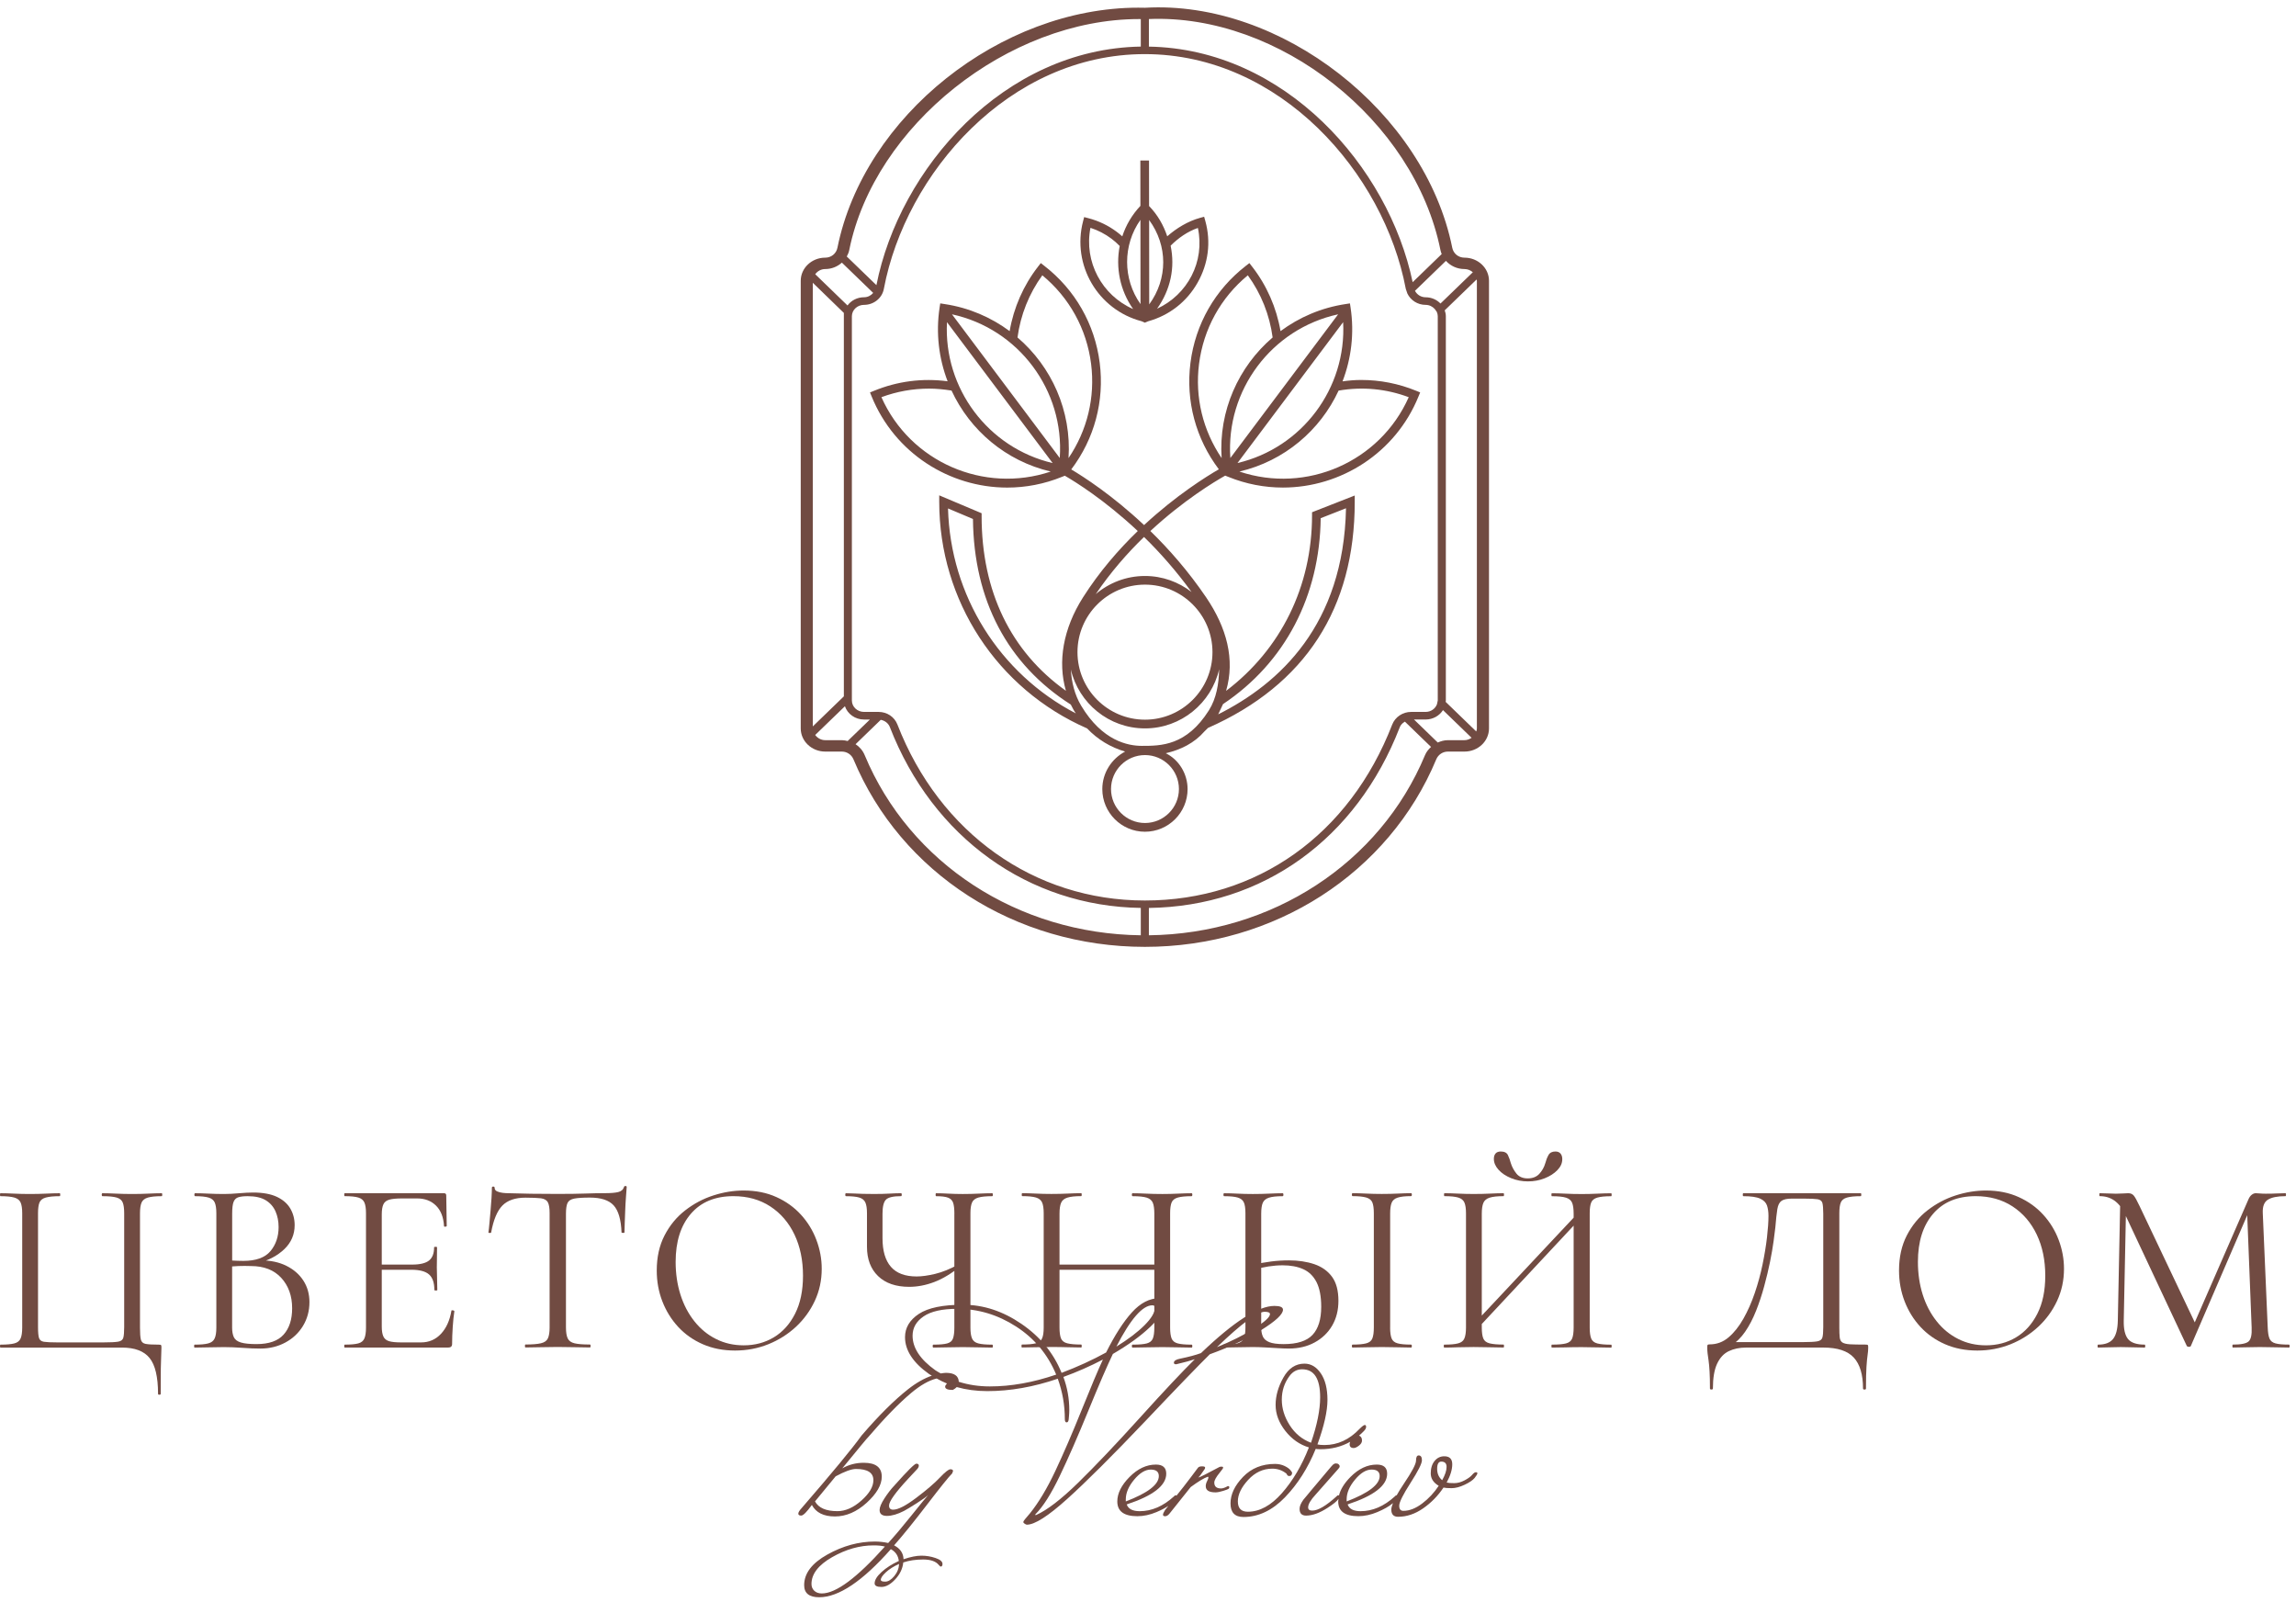 <?xml version="1.0" encoding="UTF-8"?> <svg xmlns="http://www.w3.org/2000/svg" width="225" height="157" viewBox="0 0 225 157" fill="none"> <path d="M15.487 136.557C15.487 134.912 15.212 133.745 14.663 133.061C14.115 132.376 13.211 132.033 11.954 132.033H0.048C0.016 132.033 0 131.985 0 131.889C0 131.793 0.016 131.745 0.048 131.745C0.645 131.745 1.097 131.704 1.402 131.624C1.709 131.544 1.915 131.383 2.019 131.14C2.124 130.899 2.177 130.544 2.177 130.075V118.871C2.177 118.403 2.124 118.052 2.019 117.817C1.915 117.584 1.709 117.421 1.402 117.333C1.097 117.245 0.645 117.199 0.048 117.199C0.016 117.199 0 117.151 0 117.055C0 116.958 0.016 116.91 0.048 116.91C0.436 116.91 0.875 116.924 1.367 116.948C1.859 116.972 2.373 116.985 2.902 116.985C3.499 116.985 4.039 116.972 4.523 116.948C5.007 116.924 5.451 116.91 5.855 116.91C5.887 116.91 5.903 116.958 5.903 117.055C5.903 117.151 5.887 117.199 5.855 117.199C5.259 117.199 4.804 117.245 4.488 117.333C4.173 117.421 3.967 117.584 3.87 117.817C3.774 118.052 3.726 118.403 3.726 118.871V130.025C3.726 130.525 3.758 130.881 3.822 131.089C3.886 131.298 4.047 131.424 4.306 131.464C4.563 131.504 4.999 131.525 5.612 131.525H10.137C10.814 131.525 11.296 131.501 11.576 131.453C11.86 131.405 12.029 131.276 12.085 131.065C12.141 130.857 12.17 130.509 12.17 130.025V118.871C12.17 118.403 12.122 118.052 12.026 117.817C11.93 117.584 11.732 117.421 11.432 117.333C11.133 117.245 10.67 117.199 10.041 117.199C9.993 117.199 9.969 117.151 9.969 117.055C9.969 116.958 9.993 116.91 10.041 116.91C10.429 116.91 10.868 116.924 11.36 116.948C11.852 116.972 12.39 116.985 12.97 116.985C13.518 116.985 14.04 116.972 14.532 116.948C15.024 116.924 15.463 116.91 15.851 116.91C15.883 116.91 15.899 116.958 15.899 117.055C15.899 117.151 15.883 117.199 15.851 117.199C15.254 117.199 14.802 117.245 14.495 117.333C14.19 117.421 13.981 117.584 13.877 117.817C13.773 118.052 13.719 118.403 13.719 118.871V130.075C13.719 130.624 13.746 131.014 13.805 131.25C13.861 131.482 14.019 131.624 14.275 131.672C14.532 131.72 14.96 131.745 15.557 131.745C15.685 131.745 15.763 131.761 15.787 131.793C15.811 131.825 15.821 131.905 15.821 132.033C15.821 132.258 15.813 132.512 15.797 132.796C15.781 133.077 15.768 133.505 15.76 134.077C15.752 134.649 15.749 135.476 15.749 136.557C15.749 136.621 15.706 136.653 15.616 136.653C15.524 136.653 15.487 136.621 15.487 136.557Z" fill="#714B42"></path> <path d="M25.291 123.755L25.558 123.488C26.51 123.488 27.345 123.664 28.062 124.02C28.778 124.376 29.335 124.86 29.731 125.472C30.127 126.085 30.324 126.788 30.324 127.577C30.324 128.433 30.116 129.206 29.696 129.902C29.276 130.595 28.701 131.14 27.965 131.536C27.23 131.932 26.411 132.13 25.51 132.13C24.994 132.13 24.408 132.106 23.755 132.058C23.102 132.01 22.501 131.986 21.952 131.986C21.42 131.986 20.907 131.994 20.414 132.01C19.922 132.026 19.476 132.034 19.072 132.034C19.04 132.034 19.023 131.986 19.023 131.889C19.023 131.793 19.04 131.745 19.072 131.745C19.652 131.745 20.096 131.705 20.404 131.624C20.709 131.544 20.92 131.384 21.032 131.14C21.145 130.9 21.201 130.544 21.201 130.076V118.871C21.201 118.403 21.147 118.053 21.043 117.817C20.939 117.584 20.735 117.421 20.438 117.333C20.139 117.245 19.7 117.199 19.12 117.199C19.072 117.199 19.047 117.151 19.047 117.055C19.047 116.959 19.072 116.91 19.12 116.91C19.508 116.91 19.944 116.924 20.428 116.948C20.912 116.972 21.42 116.985 21.952 116.985C22.372 116.985 22.856 116.961 23.405 116.913C23.953 116.865 24.421 116.841 24.809 116.841C25.761 116.841 26.534 116.983 27.133 117.263C27.73 117.547 28.169 117.929 28.452 118.414C28.733 118.898 28.875 119.438 28.875 120.035C28.875 120.955 28.54 121.736 27.869 122.383C27.198 123.022 26.339 123.482 25.291 123.755ZM24.274 117.199C23.902 117.199 23.605 117.231 23.381 117.296C23.153 117.36 22.993 117.51 22.896 117.742C22.8 117.978 22.752 118.368 22.752 118.916V123.659L21.976 123.466C22.493 123.498 22.921 123.52 23.26 123.528C23.597 123.536 23.793 123.539 23.841 123.539C25.082 123.539 25.97 123.22 26.502 122.584C27.034 121.947 27.302 121.161 27.302 120.224C27.302 119.66 27.2 119.146 27 118.689C26.796 118.229 26.478 117.865 26.045 117.6C25.603 117.33 25.015 117.199 24.274 117.199ZM25.143 131.691C26.352 131.691 27.238 131.381 27.794 130.76C28.35 130.14 28.629 129.281 28.629 128.182C28.629 126.973 28.273 125.981 27.564 125.205C26.853 124.429 25.863 124.044 24.587 124.044C24.183 124.028 23.768 124.028 23.341 124.044C22.913 124.06 22.482 124.1 22.046 124.164L22.747 123.897V130.068C22.747 130.456 22.803 130.768 22.915 131.012C23.028 131.253 23.258 131.429 23.605 131.533C23.956 131.64 24.467 131.691 25.143 131.691Z" fill="#714B42"></path> <path d="M43.92 132.031H33.782C33.75 132.031 33.734 131.983 33.734 131.887C33.734 131.791 33.75 131.743 33.782 131.743C34.379 131.743 34.823 131.702 35.115 131.622C35.406 131.542 35.601 131.382 35.708 131.138C35.813 130.897 35.866 130.542 35.866 130.074V118.869C35.866 118.401 35.813 118.05 35.708 117.815C35.604 117.582 35.406 117.419 35.115 117.331C34.823 117.243 34.382 117.197 33.782 117.197C33.75 117.197 33.734 117.149 33.734 117.053C33.734 116.956 33.75 116.908 33.782 116.908H43.511C43.655 116.908 43.73 116.98 43.73 117.128L43.778 120.105C43.778 120.153 43.733 120.182 43.645 120.19C43.556 120.198 43.511 120.179 43.511 120.129C43.463 119.257 43.2 118.588 42.724 118.12C42.248 117.652 41.633 117.419 40.873 117.419H39.397C38.849 117.419 38.434 117.459 38.151 117.539C37.867 117.62 37.674 117.772 37.57 118C37.466 118.227 37.412 118.556 37.412 118.992V129.977C37.412 130.397 37.466 130.721 37.57 130.946C37.674 131.173 37.862 131.325 38.126 131.406C38.394 131.486 38.792 131.526 39.325 131.526H41.261C42.037 131.526 42.684 131.248 43.209 130.691C43.733 130.135 44.075 129.381 44.236 128.429C44.236 128.38 44.284 128.364 44.38 128.38C44.476 128.396 44.525 128.429 44.525 128.477C44.46 128.897 44.407 129.405 44.367 130.001C44.327 130.598 44.305 131.154 44.305 131.67C44.308 131.911 44.179 132.031 43.92 132.031ZM42.566 126.393C42.566 125.682 42.393 125.176 42.045 124.868C41.697 124.563 41.122 124.408 40.314 124.408H36.685V123.9H40.387C41.162 123.9 41.713 123.766 42.045 123.502C42.377 123.234 42.54 122.803 42.54 122.207C42.54 122.175 42.588 122.159 42.684 122.159C42.781 122.159 42.829 122.175 42.829 122.207C42.829 122.691 42.826 123.066 42.818 123.333C42.81 123.598 42.807 123.879 42.807 124.168C42.807 124.539 42.815 124.9 42.831 125.256C42.847 125.612 42.855 125.989 42.855 126.393C42.855 126.425 42.807 126.441 42.711 126.441C42.615 126.441 42.566 126.425 42.566 126.393Z" fill="#714B42"></path> <path d="M51.496 117.344C50.495 117.344 49.741 117.601 49.233 118.117C48.725 118.634 48.358 119.514 48.131 120.755C48.131 120.787 48.085 120.803 47.997 120.803C47.909 120.803 47.863 120.787 47.863 120.755C47.895 120.546 47.928 120.252 47.96 119.872C47.992 119.492 48.026 119.086 48.069 118.65C48.109 118.214 48.142 117.791 48.166 117.379C48.19 116.967 48.203 116.633 48.203 116.376C48.203 116.296 48.246 116.256 48.337 116.256C48.425 116.256 48.471 116.296 48.471 116.376C48.471 116.536 48.551 116.654 48.711 116.726C48.872 116.799 49.054 116.847 49.257 116.871C49.458 116.895 49.631 116.906 49.778 116.906C51.164 116.954 52.788 116.978 54.641 116.978C55.786 116.978 56.693 116.964 57.364 116.94C58.033 116.916 58.683 116.903 59.311 116.903C59.86 116.903 60.282 116.868 60.582 116.796C60.879 116.724 61.069 116.558 61.149 116.298C61.165 116.234 61.213 116.202 61.293 116.202C61.374 116.202 61.414 116.234 61.414 116.298C61.398 116.539 61.374 116.871 61.342 117.291C61.309 117.711 61.285 118.147 61.269 118.596C61.253 119.048 61.237 119.468 61.221 119.853C61.205 120.241 61.197 120.541 61.197 120.749C61.197 120.781 61.149 120.797 61.053 120.797C60.956 120.797 60.908 120.781 60.908 120.749C60.86 119.492 60.603 118.609 60.135 118.099C59.667 117.59 58.892 117.336 57.811 117.336C57.134 117.336 56.626 117.368 56.286 117.433C55.947 117.497 55.724 117.639 55.62 117.855C55.516 118.075 55.462 118.425 55.462 118.909V130.063C55.462 130.531 55.519 130.884 55.631 131.128C55.743 131.368 55.965 131.531 56.297 131.612C56.626 131.692 57.131 131.732 57.808 131.732C57.856 131.732 57.88 131.78 57.88 131.876C57.88 131.973 57.856 132.021 57.808 132.021C57.388 132.021 56.912 132.013 56.38 131.997C55.847 131.981 55.267 131.973 54.639 131.973C54.042 131.973 53.478 131.981 52.943 131.997C52.41 132.013 51.926 132.021 51.49 132.021C51.458 132.021 51.442 131.973 51.442 131.876C51.442 131.78 51.458 131.732 51.49 131.732C52.151 131.732 52.657 131.692 53.002 131.612C53.349 131.531 53.579 131.371 53.692 131.128C53.804 130.887 53.86 130.531 53.86 130.063V118.858C53.86 118.374 53.804 118.024 53.692 117.804C53.579 117.588 53.352 117.454 53.015 117.406C52.681 117.368 52.172 117.344 51.496 117.344Z" fill="#714B42"></path> <path d="M72.033 132.323C70.873 132.323 69.819 132.117 68.874 131.705C67.93 131.293 67.125 130.724 66.454 129.999C65.785 129.274 65.269 128.437 64.905 127.495C64.541 126.551 64.359 125.548 64.359 124.483C64.359 123.175 64.614 122.031 65.122 121.046C65.63 120.062 66.304 119.243 67.144 118.591C67.984 117.938 68.901 117.449 69.902 117.128C70.902 116.804 71.894 116.644 72.879 116.644C74.072 116.644 75.141 116.858 76.086 117.286C77.03 117.713 77.832 118.289 78.493 119.016C79.154 119.741 79.659 120.565 80.004 121.485C80.352 122.405 80.526 123.349 80.526 124.315C80.526 125.444 80.299 126.492 79.846 127.46C79.394 128.429 78.776 129.274 77.996 130.001C77.212 130.726 76.31 131.296 75.286 131.708C74.264 132.117 73.178 132.323 72.033 132.323ZM72.881 131.812C73.978 131.812 74.962 131.55 75.834 131.026C76.706 130.502 77.399 129.731 77.915 128.715C78.431 127.698 78.691 126.457 78.691 124.989C78.691 123.472 78.413 122.13 77.856 120.961C77.3 119.792 76.508 118.872 75.487 118.203C74.462 117.534 73.256 117.197 71.87 117.197C70.078 117.197 68.687 117.775 67.698 118.928C66.705 120.081 66.21 121.651 66.21 123.635C66.21 124.78 66.368 125.85 66.681 126.843C66.997 127.835 67.451 128.707 68.048 129.456C68.644 130.207 69.353 130.788 70.177 131.197C70.993 131.609 71.897 131.812 72.881 131.812Z" fill="#714B42"></path> <path d="M94.106 124.071C93.234 124.783 92.384 125.294 91.555 125.609C90.723 125.925 89.904 126.08 89.099 126.08C87.794 126.08 86.777 125.73 86.05 125.029C85.325 124.328 84.961 123.371 84.961 122.161V118.872C84.961 118.403 84.908 118.053 84.803 117.818C84.699 117.585 84.501 117.422 84.21 117.333C83.918 117.245 83.485 117.2 82.904 117.2C82.856 117.2 82.832 117.152 82.832 117.055C82.832 116.959 82.856 116.911 82.904 116.911C83.161 116.911 83.421 116.919 83.677 116.935C83.937 116.951 84.231 116.964 84.56 116.97C84.892 116.978 85.258 116.983 85.662 116.983C86.242 116.983 86.748 116.97 87.173 116.946C87.601 116.922 87.976 116.908 88.299 116.908C88.347 116.908 88.371 116.956 88.371 117.053C88.371 117.149 88.347 117.197 88.299 117.197C87.54 117.197 87.05 117.309 86.823 117.537C86.596 117.764 86.483 118.222 86.483 118.917V121.311C86.483 122.555 86.756 123.488 87.307 124.119C87.855 124.748 88.692 125.064 89.824 125.064C90.34 125.064 90.95 124.978 91.651 124.81C92.352 124.641 93.098 124.339 93.89 123.903L94.106 124.071ZM93.526 118.917C93.526 118.449 93.486 118.093 93.406 117.852C93.325 117.612 93.159 117.44 92.908 117.344C92.657 117.248 92.266 117.2 91.734 117.2C91.702 117.2 91.686 117.152 91.686 117.055C91.686 116.959 91.702 116.911 91.734 116.911C92.09 116.911 92.483 116.924 92.919 116.948C93.355 116.972 93.831 116.986 94.347 116.986C94.895 116.986 95.417 116.972 95.909 116.948C96.401 116.924 96.84 116.911 97.228 116.911C97.276 116.911 97.3 116.959 97.3 117.055C97.3 117.152 97.276 117.2 97.228 117.2C96.631 117.2 96.179 117.245 95.874 117.333C95.567 117.422 95.361 117.585 95.257 117.818C95.152 118.053 95.099 118.403 95.099 118.872V130.076C95.099 130.544 95.152 130.897 95.257 131.141C95.361 131.382 95.567 131.545 95.874 131.625C96.179 131.705 96.631 131.745 97.228 131.745C97.276 131.745 97.3 131.793 97.3 131.89C97.3 131.986 97.276 132.034 97.228 132.034C96.84 132.034 96.401 132.026 95.909 132.01C95.417 131.994 94.895 131.986 94.347 131.986C93.783 131.986 93.258 131.994 92.774 132.01C92.29 132.026 91.854 132.034 91.469 132.034C91.421 132.034 91.397 131.986 91.397 131.89C91.397 131.793 91.421 131.745 91.469 131.745C92.082 131.745 92.534 131.705 92.822 131.625C93.114 131.545 93.301 131.384 93.389 131.141C93.478 130.897 93.523 130.544 93.523 130.076V118.917H93.526Z" fill="#714B42"></path> <path d="M102.279 130.071V118.866C102.279 118.398 102.225 118.047 102.121 117.812C102.017 117.579 101.813 117.416 101.517 117.328C101.217 117.24 100.77 117.194 100.174 117.194C100.142 117.194 100.126 117.146 100.126 117.05C100.126 116.953 100.142 116.905 100.174 116.905C100.562 116.905 101 116.919 101.492 116.943C101.985 116.967 102.498 116.98 103.03 116.98C103.627 116.98 104.167 116.967 104.651 116.943C105.136 116.919 105.572 116.905 105.957 116.905C105.989 116.905 106.005 116.953 106.005 117.05C106.005 117.146 105.989 117.194 105.957 117.194C105.36 117.194 104.908 117.242 104.603 117.339C104.296 117.435 104.09 117.603 103.985 117.847C103.881 118.088 103.828 118.443 103.828 118.911V130.065C103.828 130.533 103.876 130.886 103.972 131.13C104.068 131.371 104.274 131.534 104.59 131.614C104.905 131.694 105.36 131.734 105.957 131.734C105.989 131.734 106.005 131.782 106.005 131.879C106.005 131.975 105.989 132.023 105.957 132.023C105.553 132.023 105.114 132.015 104.638 131.999C104.162 131.983 103.627 131.975 103.03 131.975C102.498 131.975 101.982 131.983 101.482 131.999C100.982 132.015 100.538 132.023 100.15 132.023C100.118 132.023 100.102 131.975 100.102 131.879C100.102 131.782 100.118 131.734 100.15 131.734C100.746 131.734 101.198 131.694 101.503 131.614C101.811 131.534 102.017 131.373 102.121 131.13C102.228 130.894 102.279 130.539 102.279 130.071ZM102.98 124.408V123.9H113.797V124.408H102.98ZM113.12 118.917C113.12 118.449 113.072 118.093 112.975 117.852C112.879 117.611 112.681 117.44 112.382 117.344C112.082 117.248 111.619 117.2 110.991 117.2C110.943 117.2 110.918 117.151 110.918 117.055C110.918 116.959 110.943 116.911 110.991 116.911C111.378 116.911 111.812 116.924 112.296 116.948C112.78 116.972 113.32 116.986 113.917 116.986C114.449 116.986 114.965 116.972 115.466 116.948C115.966 116.924 116.402 116.911 116.774 116.911C116.822 116.911 116.846 116.959 116.846 117.055C116.846 117.151 116.822 117.2 116.774 117.2C116.177 117.2 115.725 117.245 115.417 117.333C115.11 117.422 114.909 117.585 114.813 117.817C114.717 118.053 114.668 118.403 114.668 118.871V130.076C114.668 130.544 114.717 130.897 114.813 131.141C114.909 131.381 115.11 131.544 115.417 131.625C115.722 131.705 116.174 131.745 116.774 131.745C116.822 131.745 116.846 131.793 116.846 131.889C116.846 131.986 116.822 132.034 116.774 132.034C116.402 132.034 115.966 132.026 115.466 132.01C114.965 131.994 114.449 131.986 113.917 131.986C113.32 131.986 112.78 131.994 112.296 132.01C111.812 132.026 111.376 132.034 110.991 132.034C110.943 132.034 110.918 131.986 110.918 131.889C110.918 131.793 110.943 131.745 110.991 131.745C111.619 131.745 112.082 131.705 112.382 131.625C112.678 131.544 112.876 131.384 112.975 131.141C113.072 130.9 113.12 130.544 113.12 130.076V118.917Z" fill="#714B42"></path> <path d="M126.283 132.128C126.007 132.128 125.665 132.114 125.255 132.09C124.844 132.066 124.421 132.042 123.985 132.018C123.549 131.994 123.145 131.98 122.776 131.98C122.26 131.98 121.754 131.988 121.262 132.004C120.77 132.021 120.323 132.029 119.919 132.029C119.887 132.029 119.871 131.98 119.871 131.884C119.871 131.788 119.887 131.74 119.919 131.74C120.516 131.74 120.965 131.7 121.262 131.619C121.562 131.539 121.765 131.381 121.88 131.149C121.992 130.916 122.048 130.557 122.048 130.073V118.869C122.048 118.384 121.995 118.029 121.891 117.804C121.786 117.579 121.588 117.422 121.297 117.333C121.005 117.245 120.564 117.2 119.965 117.2C119.917 117.2 119.892 117.151 119.892 117.055C119.892 116.959 119.917 116.911 119.965 116.911C120.353 116.911 120.781 116.924 121.246 116.948C121.714 116.972 122.222 116.986 122.771 116.986C123.351 116.986 123.891 116.972 124.391 116.948C124.892 116.924 125.328 116.911 125.699 116.911C125.748 116.911 125.772 116.959 125.772 117.055C125.772 117.151 125.748 117.2 125.699 117.2C125.103 117.2 124.654 117.248 124.357 117.344C124.057 117.44 123.857 117.606 123.752 117.839C123.648 118.071 123.594 118.433 123.594 118.917V130.071C123.594 130.408 123.648 130.699 123.752 130.943C123.857 131.183 124.068 131.371 124.381 131.499C124.696 131.627 125.167 131.692 125.796 131.692C127.117 131.692 128.061 131.389 128.626 130.785C129.19 130.18 129.474 129.265 129.474 128.038C129.474 127.021 129.318 126.214 129.014 125.617C128.706 125.021 128.27 124.598 127.706 124.347C127.141 124.095 126.472 123.972 125.697 123.972C125.245 123.972 124.785 124.01 124.317 124.082C123.849 124.154 123.388 124.256 122.936 124.384L122.888 123.9C123.437 123.771 123.993 123.67 124.557 123.598C125.122 123.525 125.702 123.488 126.299 123.488C127.235 123.488 128.069 123.614 128.802 123.862C129.535 124.114 130.113 124.523 130.533 125.095C130.953 125.668 131.161 126.454 131.161 127.455C131.161 128.375 130.955 129.185 130.544 129.886C130.132 130.587 129.559 131.135 128.826 131.531C128.101 131.93 127.251 132.128 126.283 132.128ZM136.227 130.071C136.227 130.539 136.276 130.892 136.372 131.135C136.468 131.376 136.666 131.539 136.966 131.619C137.263 131.7 137.704 131.74 138.284 131.74C138.333 131.74 138.357 131.788 138.357 131.884C138.357 131.98 138.333 132.029 138.284 132.029C137.897 132.029 137.466 132.021 136.99 132.004C136.514 131.988 135.987 131.98 135.406 131.98C134.874 131.98 134.36 131.988 133.868 132.004C133.376 132.021 132.937 132.029 132.55 132.029C132.501 132.029 132.477 131.98 132.477 131.884C132.477 131.788 132.501 131.74 132.55 131.74C133.13 131.74 133.574 131.7 133.882 131.619C134.187 131.539 134.39 131.379 134.486 131.135C134.582 130.894 134.631 130.539 134.631 130.071V118.866C134.631 118.398 134.582 118.047 134.486 117.812C134.39 117.579 134.187 117.416 133.882 117.328C133.574 117.24 133.13 117.194 132.55 117.194C132.501 117.194 132.477 117.146 132.477 117.05C132.477 116.953 132.501 116.905 132.55 116.905C132.937 116.905 133.376 116.919 133.868 116.943C134.36 116.967 134.874 116.98 135.406 116.98C135.987 116.98 136.519 116.967 137.003 116.943C137.487 116.919 137.915 116.905 138.287 116.905C138.335 116.905 138.359 116.953 138.359 117.05C138.359 117.146 138.335 117.194 138.287 117.194C137.707 117.194 137.265 117.242 136.968 117.339C136.669 117.435 136.474 117.603 136.375 117.847C136.278 118.088 136.23 118.443 136.23 118.911V130.071H136.227Z" fill="#714B42"></path> <path d="M141.533 132.032C141.5 132.032 141.484 131.984 141.484 131.887C141.484 131.791 141.5 131.743 141.533 131.743C142.129 131.743 142.581 131.703 142.886 131.622C143.194 131.542 143.4 131.382 143.504 131.138C143.608 130.898 143.662 130.542 143.662 130.074V118.869C143.662 118.401 143.608 118.051 143.504 117.815C143.4 117.582 143.196 117.419 142.899 117.331C142.6 117.243 142.153 117.197 141.557 117.197C141.524 117.197 141.508 117.149 141.508 117.053C141.508 116.957 141.524 116.908 141.557 116.908C141.944 116.908 142.383 116.922 142.875 116.946C143.367 116.97 143.881 116.983 144.413 116.983C145.01 116.983 145.55 116.97 146.034 116.946C146.518 116.922 146.954 116.908 147.34 116.908C147.372 116.908 147.388 116.957 147.388 117.053C147.388 117.149 147.372 117.197 147.34 117.197C146.743 117.197 146.291 117.245 145.986 117.342C145.678 117.438 145.472 117.606 145.368 117.85C145.264 118.091 145.21 118.446 145.21 118.914V130.068C145.21 130.536 145.259 130.89 145.355 131.133C145.451 131.374 145.657 131.537 145.973 131.617C146.288 131.697 146.743 131.737 147.34 131.737C147.372 131.737 147.388 131.786 147.388 131.882C147.388 131.978 147.372 132.026 147.34 132.026C146.936 132.026 146.497 132.018 146.021 132.002C145.545 131.986 145.01 131.978 144.413 131.978C143.881 131.978 143.365 131.986 142.865 132.002C142.364 132.024 141.92 132.032 141.533 132.032ZM144.678 130.29L144.266 129.903L154.915 118.553L155.302 118.917L144.678 130.29ZM149.712 115.456C150.196 115.456 150.573 115.306 150.849 115.009C151.122 114.71 151.317 114.367 151.429 113.982C151.51 113.677 151.614 113.404 151.745 113.172C151.873 112.939 152.101 112.821 152.422 112.821C152.649 112.821 152.817 112.891 152.93 113.027C153.042 113.164 153.098 113.346 153.098 113.573C153.098 113.961 152.938 114.319 152.614 114.651C152.291 114.983 151.876 115.247 151.368 115.448C150.86 115.649 150.317 115.75 149.733 115.75C149.15 115.75 148.605 115.646 148.088 115.435C147.572 115.226 147.16 114.95 146.853 114.611C146.548 114.274 146.393 113.918 146.393 113.546C146.393 113.319 146.449 113.142 146.561 113.014C146.673 112.885 146.845 112.821 147.069 112.821C147.425 112.821 147.658 112.939 147.77 113.172C147.882 113.407 147.979 113.677 148.062 113.982C148.174 114.338 148.356 114.672 148.607 114.988C148.861 115.301 149.228 115.456 149.712 115.456ZM152.082 132.032C152.05 132.032 152.034 131.984 152.034 131.887C152.034 131.791 152.05 131.743 152.082 131.743C152.71 131.743 153.173 131.703 153.473 131.622C153.77 131.542 153.968 131.382 154.067 131.138C154.163 130.898 154.211 130.542 154.211 130.074V118.92C154.211 118.452 154.163 118.096 154.067 117.855C153.97 117.615 153.772 117.443 153.473 117.347C153.173 117.251 152.71 117.203 152.082 117.203C152.05 117.203 152.034 117.154 152.034 117.058C152.034 116.962 152.05 116.914 152.082 116.914C152.486 116.914 152.924 116.927 153.401 116.951C153.877 116.975 154.412 116.989 155.008 116.989C155.54 116.989 156.057 116.975 156.557 116.951C157.057 116.927 157.501 116.914 157.889 116.914C157.921 116.914 157.937 116.962 157.937 117.058C157.937 117.154 157.921 117.203 157.889 117.203C157.292 117.203 156.84 117.248 156.535 117.336C156.228 117.425 156.027 117.588 155.931 117.82C155.835 118.056 155.786 118.406 155.786 118.874V130.079C155.786 130.547 155.835 130.9 155.931 131.144C156.027 131.384 156.228 131.548 156.535 131.628C156.84 131.708 157.292 131.748 157.889 131.748C157.921 131.748 157.937 131.796 157.937 131.893C157.937 131.989 157.921 132.037 157.889 132.037C157.501 132.037 157.057 132.029 156.557 132.013C156.057 131.997 155.54 131.989 155.008 131.989C154.412 131.989 153.874 131.997 153.401 132.013C152.924 132.024 152.486 132.032 152.082 132.032Z" fill="#714B42"></path> <path d="M182.786 131.739C182.931 131.739 183.016 131.75 183.041 131.777C183.065 131.801 183.078 131.886 183.078 132.031C183.078 132.255 183.057 132.502 183.016 132.769C182.976 133.036 182.939 133.419 182.907 133.919C182.875 134.419 182.859 135.128 182.859 136.048C182.859 136.113 182.81 136.145 182.714 136.145C182.618 136.145 182.57 136.113 182.57 136.048C182.57 134.676 182.267 133.665 181.663 133.01C181.058 132.354 180.061 132.031 178.675 132.031H171.103C170.474 132.031 169.913 132.148 169.42 132.381C168.928 132.614 168.546 133.026 168.27 133.614C167.995 134.203 167.858 135.013 167.858 136.046C167.858 136.11 167.81 136.142 167.714 136.142C167.618 136.142 167.569 136.11 167.569 136.046C167.569 135.366 167.559 134.81 167.532 134.377C167.508 133.941 167.476 133.585 167.436 133.312C167.396 133.039 167.364 132.804 167.339 132.611C167.315 132.416 167.305 132.215 167.305 132.007C167.305 131.878 167.315 131.798 167.339 131.766C167.364 131.734 167.433 131.718 167.545 131.718C168.238 131.718 168.856 131.488 169.396 131.028C169.937 130.568 170.421 129.96 170.849 129.201C171.277 128.444 171.649 127.604 171.962 126.684C172.277 125.764 172.529 124.833 172.724 123.889C172.919 122.945 173.064 122.059 173.16 121.227C173.256 120.398 173.304 119.7 173.304 119.133C173.304 118.745 173.256 118.408 173.16 118.116C173.064 117.828 172.842 117.6 172.494 117.44C172.146 117.279 171.595 117.199 170.835 117.199C170.803 117.199 170.787 117.151 170.787 117.055C170.787 116.958 170.803 116.91 170.835 116.91C170.932 116.91 171.202 116.91 171.646 116.91C172.09 116.91 172.649 116.91 173.326 116.91C174.005 116.91 174.733 116.91 175.516 116.91C176.297 116.91 177.078 116.91 177.851 116.91C178.627 116.91 179.344 116.91 180.005 116.91C180.665 116.91 181.206 116.91 181.626 116.91C182.045 116.91 182.286 116.91 182.35 116.91C182.383 116.91 182.399 116.958 182.399 117.055C182.399 117.151 182.383 117.199 182.35 117.199C181.754 117.199 181.302 117.245 180.997 117.333C180.689 117.421 180.489 117.584 180.392 117.817C180.296 118.052 180.248 118.403 180.248 118.871V130.075C180.248 130.479 180.259 130.798 180.285 131.03C180.31 131.266 180.395 131.429 180.54 131.528C180.684 131.624 180.93 131.686 181.278 131.71C181.62 131.729 182.126 131.739 182.786 131.739ZM178.673 130.022V118.916C178.673 118.416 178.643 118.066 178.587 117.862C178.531 117.662 178.373 117.539 178.116 117.499C177.857 117.458 177.415 117.437 176.784 117.437H175.599C175.131 117.437 174.791 117.509 174.583 117.656C174.374 117.801 174.235 118.076 174.171 118.478C174.107 118.881 174.04 119.478 173.976 120.27C173.944 120.561 173.887 121.003 173.807 121.602C173.727 122.198 173.609 122.878 173.457 123.635C173.302 124.392 173.114 125.186 172.887 126.018C172.662 126.85 172.395 127.652 172.09 128.425C171.782 129.201 171.429 129.88 171.025 130.469C170.621 131.057 170.164 131.507 169.648 131.811V131.496H176.664C177.324 131.496 177.798 131.472 178.079 131.424C178.362 131.375 178.531 131.25 178.587 131.049C178.646 130.849 178.673 130.506 178.673 130.022Z" fill="#714B42"></path> <path d="M193.772 132.323C192.611 132.323 191.557 132.117 190.613 131.705C189.669 131.293 188.863 130.724 188.192 129.999C187.521 129.274 187.007 128.437 186.643 127.495C186.28 126.551 186.098 125.548 186.098 124.483C186.098 123.175 186.352 122.031 186.86 121.046C187.368 120.062 188.042 119.243 188.882 118.591C189.722 117.938 190.639 117.449 191.64 117.128C192.64 116.804 193.633 116.644 194.617 116.644C195.81 116.644 196.88 116.858 197.824 117.286C198.768 117.713 199.571 118.289 200.231 119.016C200.892 119.741 201.397 120.565 201.743 121.485C202.09 122.405 202.264 123.349 202.264 124.315C202.264 125.444 202.037 126.492 201.585 127.46C201.133 128.429 200.515 129.274 199.734 130.001C198.95 130.726 198.049 131.296 197.024 131.708C196.002 132.117 194.916 132.323 193.772 132.323ZM194.62 131.812C195.716 131.812 196.701 131.55 197.573 131.026C198.445 130.502 199.137 129.731 199.654 128.715C200.17 127.698 200.429 126.457 200.429 124.989C200.429 123.472 200.151 122.13 199.595 120.961C199.038 119.792 198.247 118.872 197.225 118.203C196.2 117.534 194.994 117.197 193.608 117.197C191.816 117.197 190.425 117.775 189.436 118.928C188.443 120.081 187.949 121.651 187.949 123.635C187.949 124.78 188.106 125.85 188.419 126.843C188.732 127.835 189.19 128.707 189.786 129.456C190.383 130.207 191.091 130.788 191.915 131.197C192.731 131.609 193.635 131.812 194.62 131.812Z" fill="#714B42"></path> <path d="M207.539 129.394L207.78 117.465L208.361 117.513L208.12 129.394C208.104 130.234 208.246 130.833 208.542 131.197C208.842 131.561 209.385 131.743 210.177 131.743C210.209 131.743 210.225 131.791 210.225 131.887C210.225 131.983 210.209 132.031 210.177 132.031C209.821 132.031 209.455 132.023 209.075 132.007C208.695 131.991 208.28 131.983 207.828 131.983C207.408 131.983 207.012 131.991 206.643 132.007C206.272 132.023 205.924 132.031 205.603 132.031C205.571 132.031 205.555 131.983 205.555 131.887C205.555 131.791 205.571 131.743 205.603 131.743C206.28 131.743 206.769 131.561 207.066 131.197C207.363 130.833 207.521 130.234 207.539 129.394ZM224.308 131.74C224.356 131.74 224.38 131.788 224.38 131.884C224.38 131.981 224.356 132.029 224.308 132.029C223.92 132.029 223.481 132.021 222.989 132.005C222.497 131.989 221.983 131.981 221.451 131.981C220.935 131.981 220.456 131.989 220.012 132.005C219.568 132.021 219.169 132.029 218.814 132.029C218.782 132.029 218.766 131.981 218.766 131.884C218.766 131.788 218.782 131.74 218.814 131.74C219.619 131.74 220.135 131.636 220.362 131.424C220.587 131.216 220.686 130.764 220.654 130.071L220.194 118.382L220.994 117.269L214.702 131.86C214.686 131.924 214.622 131.957 214.51 131.957C214.398 131.957 214.325 131.924 214.293 131.86L208.219 118.914C207.67 117.769 206.855 117.197 205.774 117.197C205.742 117.197 205.726 117.149 205.726 117.053C205.726 116.956 205.742 116.908 205.774 116.908C206.033 116.908 206.309 116.916 206.609 116.932C206.908 116.948 207.154 116.956 207.347 116.956C207.604 116.956 207.842 116.948 208.061 116.932C208.28 116.916 208.443 116.908 208.558 116.908C208.783 116.908 208.96 116.98 209.091 117.128C209.219 117.272 209.414 117.62 209.671 118.168L215.184 129.782L214.435 131.039L220.338 117.513C220.419 117.32 220.523 117.17 220.654 117.066C220.782 116.962 220.919 116.908 221.066 116.908C221.162 116.908 221.291 116.916 221.454 116.932C221.614 116.948 221.809 116.956 222.034 116.956C222.47 116.956 222.823 116.948 223.099 116.932C223.372 116.916 223.663 116.908 223.971 116.908C224.003 116.908 224.019 116.956 224.019 117.053C224.019 117.149 224.003 117.197 223.971 117.197C223.195 117.197 222.623 117.309 222.253 117.537C221.882 117.764 221.713 118.205 221.745 118.869L222.229 130.074C222.245 130.542 222.302 130.895 222.398 131.138C222.494 131.379 222.692 131.542 222.992 131.622C223.286 131.702 223.725 131.74 224.308 131.74Z" fill="#714B42"></path> <path d="M93.134 143.956C92.96 143.956 92.615 144.228 92.093 144.779C91.574 145.328 90.801 145.988 89.782 146.759C88.76 147.529 88.009 147.914 87.527 147.914C87.257 147.914 87.123 147.781 87.123 147.51C87.123 147.106 87.749 146.229 89.001 144.881L89.838 143.985C89.972 143.851 90.041 143.72 90.041 143.594C90.041 143.469 89.959 143.407 89.795 143.407C89.632 143.407 88.923 144.111 87.672 145.518C87.324 145.884 86.992 146.312 86.674 146.804C86.356 147.296 86.198 147.676 86.198 147.946C86.198 148.332 86.439 148.524 86.92 148.524C87.401 148.524 87.96 148.361 88.597 148.032C88.849 147.898 89.263 147.647 89.841 147.28C90.419 146.914 90.793 146.644 90.967 146.47C90.774 146.681 90.229 147.347 89.335 148.465C88.439 149.583 87.674 150.487 87.038 151.18C86.612 151.084 86.179 151.036 85.738 151.036C84.16 151.036 82.608 151.458 81.086 152.306C79.564 153.154 78.805 154.155 78.805 155.31C78.805 156.099 79.297 156.495 80.278 156.495C82.186 156.495 84.526 154.925 87.3 151.785C87.763 152.033 88.022 152.421 88.081 152.94C87.407 153.248 86.842 153.609 86.39 154.023C85.938 154.438 85.711 154.807 85.711 155.136C85.711 155.366 85.933 155.484 86.377 155.484C86.821 155.484 87.273 155.232 87.736 154.732C88.199 154.232 88.458 153.681 88.517 153.085C89.095 152.892 89.745 152.796 90.467 152.796C91.189 152.796 91.695 152.97 91.983 153.315C92.08 153.43 92.147 153.489 92.187 153.489C92.302 153.489 92.361 153.4 92.361 153.229C92.361 152.996 92.133 152.804 91.681 152.651C91.229 152.496 90.766 152.421 90.293 152.421C89.82 152.421 89.239 152.536 88.544 152.769C88.525 152.173 88.215 151.718 87.618 151.41C88.485 150.429 89.568 149.088 90.868 147.393C92.168 145.697 92.981 144.686 93.31 144.359L93.396 144.129C93.393 144.014 93.307 143.956 93.134 143.956ZM80.535 156.121C80.228 156.121 79.982 156.035 79.797 155.861C79.615 155.687 79.522 155.465 79.522 155.198C79.522 154.216 80.196 153.339 81.544 152.568C82.892 151.798 84.251 151.413 85.617 151.413C86.061 151.413 86.425 151.45 86.717 151.528C83.983 154.591 81.921 156.121 80.535 156.121ZM87.629 154.43C87.329 154.786 87.038 154.965 86.749 154.965C86.46 154.965 86.316 154.906 86.316 154.791C86.316 154.599 86.484 154.347 86.821 154.04C87.158 153.732 87.586 153.462 88.108 153.232C88.086 153.673 87.928 154.074 87.629 154.43Z" fill="#714B42"></path> <path d="M118.558 132.687C120.524 131.975 122.209 131.181 123.616 130.303C125.023 129.426 125.727 128.768 125.727 128.324C125.727 128.073 125.446 127.95 124.89 127.95C123.309 127.95 120.912 129.49 117.694 132.572C117.175 132.764 116.491 132.946 115.643 133.12C115.239 133.198 115.036 133.331 115.036 133.524C115.036 133.62 115.113 133.668 115.266 133.668C116.076 133.476 116.681 133.313 117.087 133.176C115.873 134.372 114.075 136.282 111.697 138.914C109.317 141.543 107.3 143.667 105.644 145.285C103.986 146.903 102.619 147.954 101.541 148.436H101.426L101.485 148.348C102.218 147.615 103.002 146.379 103.842 144.635C104.679 142.891 105.618 140.748 106.658 138.205C107.699 135.661 108.498 133.813 109.057 132.657C110.579 131.772 111.807 130.881 112.741 129.985C113.674 129.089 114.142 128.335 114.142 127.717C114.142 127.602 114.089 127.484 113.984 127.369C113.877 127.254 113.757 127.195 113.623 127.195C112.66 127.195 111.759 127.658 110.922 128.584C110.085 129.509 109.242 130.82 108.394 132.513C107.027 133.264 105.572 133.928 104.032 134.508C103.242 132.564 101.932 130.964 100.102 129.712C98.273 128.46 96.366 127.835 94.381 127.835C92.396 127.835 90.952 128.134 90.048 128.731C89.144 129.327 88.689 130.089 88.689 131.012C88.689 132.304 89.475 133.508 91.043 134.623C91.128 134.685 91.227 134.725 91.316 134.784C90.583 135.04 89.812 135.466 88.994 136.11C87.635 137.18 86.118 138.686 84.444 140.633C83.5 141.944 81.534 144.322 78.549 147.77C78.338 148 78.231 148.179 78.231 148.305C78.231 148.431 78.327 148.492 78.519 148.492C78.712 148.492 79.06 148.144 79.56 147.452C79.964 148.203 80.715 148.578 81.815 148.578C82.914 148.578 83.952 148.128 84.936 147.235C85.918 146.339 86.41 145.486 86.41 144.678C86.41 143.774 85.822 143.319 84.647 143.319C83.877 143.319 83.174 143.504 82.537 143.867C84.193 141.845 85.04 140.823 85.081 140.805C86.68 138.938 88.082 137.496 89.285 136.485C90.195 135.72 91.029 135.246 91.789 135.062C92.113 135.246 92.45 135.41 92.797 135.551C92.69 135.664 92.621 135.771 92.621 135.864C92.621 136.076 92.87 136.183 93.373 136.183C93.538 136.097 93.661 136.001 93.758 135.902C94.68 136.161 95.675 136.298 96.751 136.298C98.984 136.298 101.287 135.894 103.657 135.083C104.12 136.354 104.35 137.675 104.35 139.042C104.35 139.253 104.409 139.36 104.524 139.36C104.639 139.36 104.706 139.264 104.727 139.071L104.756 138.753C104.775 138.542 104.786 138.338 104.786 138.146C104.786 137.028 104.593 135.95 104.208 134.909C105.537 134.428 106.827 133.861 108.081 133.206C107.6 134.246 106.902 135.902 105.987 138.175C105.072 140.449 104.213 142.434 103.416 144.127C102.617 145.823 101.793 147.2 100.945 148.259C100.501 148.76 100.281 149.043 100.281 149.113C100.281 149.179 100.33 149.241 100.426 149.3C100.522 149.359 100.589 149.385 100.629 149.385C101.4 149.385 102.718 148.543 104.588 146.858C106.455 145.173 108.999 142.64 112.216 139.259C115.418 135.88 117.539 133.69 118.558 132.687ZM123.935 128.525C124.282 128.525 124.454 128.602 124.454 128.755C124.454 129.044 123.935 129.517 122.894 130.17C121.854 130.825 120.639 131.432 119.254 131.991C121.661 129.68 123.221 128.525 123.935 128.525ZM112.925 127.891C113.099 127.891 113.185 127.958 113.185 128.094C113.185 128.576 112.842 129.159 112.16 129.843C111.475 130.528 110.555 131.226 109.4 131.938C110.788 129.239 111.962 127.891 112.925 127.891ZM83.885 143.926C85.022 143.926 85.589 144.293 85.589 145.023C85.589 145.659 85.198 146.323 84.417 147.018C83.636 147.711 82.853 148.059 82.064 148.059C80.945 148.059 80.215 147.74 79.867 147.104L81.89 144.648C82.778 144.167 83.441 143.926 83.885 143.926ZM97.002 135.838C95.903 135.838 94.892 135.68 93.958 135.383C93.934 134.802 93.517 134.508 92.696 134.508C92.533 134.508 92.359 134.543 92.19 134.567C92.011 134.46 91.824 134.369 91.655 134.249C90.173 133.19 89.43 132.063 89.43 130.868C89.43 130.097 89.791 129.466 90.513 128.974C91.235 128.482 92.329 128.236 93.792 128.236C95.855 128.236 97.781 128.814 99.573 129.969C101.365 131.125 102.675 132.695 103.502 134.679C101.25 135.45 99.083 135.838 97.002 135.838Z" fill="#714B42"></path> <path d="M120.322 145.604C120.052 145.759 119.83 145.834 119.659 145.834C119.215 145.834 118.996 145.641 118.996 145.256C118.996 145.045 119.17 144.727 119.515 144.304C119.689 144.093 119.79 143.962 119.817 143.913C119.846 143.865 119.86 143.817 119.86 143.769C119.86 143.721 119.812 143.697 119.715 143.697C119.619 143.697 119.552 143.707 119.512 143.726C118.298 144.381 117.605 144.729 117.431 144.767C117.509 144.689 117.575 144.611 117.634 144.537L118.038 143.959C118.076 143.921 118.097 143.863 118.097 143.785C118.097 143.707 117.995 143.67 117.795 143.67C117.591 143.67 117.458 143.718 117.391 143.814C117.324 143.911 117.107 144.2 116.741 144.681C116.374 145.163 116.123 145.492 115.989 145.663L115.288 146.543C115.272 146.519 115.251 146.503 115.224 146.503C115.157 146.503 115.093 146.543 115.037 146.618C113.978 147.581 112.86 148.062 111.686 148.062C110.993 148.062 110.567 147.84 110.415 147.399C112.996 146.551 114.288 145.55 114.288 144.392C114.288 143.796 113.951 143.496 113.277 143.496C112.352 143.496 111.49 143.9 110.69 144.71C109.891 145.518 109.492 146.318 109.492 147.11C109.492 148.073 110.148 148.554 111.458 148.554C112.073 148.554 112.699 148.418 113.336 148.15C113.801 147.952 114.186 147.752 114.497 147.543L114.173 147.95C114.039 148.161 113.97 148.316 113.97 148.412C113.97 148.509 114.042 148.557 114.186 148.557C114.331 148.557 114.481 148.461 114.633 148.268L116.685 145.697C117.418 145.16 117.974 144.82 118.362 144.686C118.399 144.686 118.421 144.716 118.421 144.772C118.421 144.831 118.378 144.946 118.29 145.12C118.201 145.294 118.159 145.457 118.159 145.612C118.159 146.016 118.477 146.219 119.111 146.219C119.303 146.219 119.555 146.171 119.862 146.075C120.17 145.978 120.349 145.911 120.397 145.871C120.445 145.834 120.47 145.78 120.47 145.714C120.467 145.639 120.419 145.604 120.322 145.604ZM110.324 146.904C110.324 146.267 110.6 145.623 111.148 144.967C111.696 144.312 112.237 143.986 112.766 143.986C113.296 143.986 113.561 144.197 113.561 144.622C113.561 145.451 112.483 146.281 110.324 147.107V146.904Z" fill="#714B42"></path> <path d="M129.397 141.992C130.485 141.992 131.456 141.746 132.315 141.262C132.28 141.345 132.259 141.425 132.259 141.5C132.259 141.751 132.392 141.874 132.663 141.874C132.796 141.874 132.965 141.797 133.168 141.642C133.371 141.486 133.47 141.323 133.47 141.149C133.47 140.976 133.428 140.847 133.339 140.759C133.294 140.713 133.238 140.681 133.176 140.66C133.337 140.523 133.494 140.382 133.644 140.224C133.799 140.069 133.874 139.93 133.874 139.804C133.874 139.678 133.832 139.617 133.743 139.617C133.655 139.617 133.489 139.742 133.238 139.991C132.235 141.05 131.09 141.58 129.798 141.58C129.49 141.58 129.258 141.561 129.105 141.521C129.76 139.71 130.087 138.255 130.087 137.159C130.087 136.062 129.87 135.193 129.437 134.559C129.004 133.922 128.469 133.606 127.835 133.606C126.968 133.606 126.278 134.058 125.77 134.965C125.259 135.872 125.005 136.768 125.005 137.653C125.005 138.539 125.323 139.387 125.957 140.197C126.594 141.005 127.364 141.545 128.268 141.815C127.575 143.589 126.693 145.081 125.625 146.293C124.555 147.507 123.443 148.115 122.287 148.115C121.632 148.115 121.305 147.778 121.305 147.103C121.305 146.429 121.642 145.726 122.317 144.993C122.991 144.26 123.78 143.896 124.686 143.896C125.205 143.896 125.668 144.06 126.075 144.389C126.133 144.544 126.219 144.619 126.334 144.619C126.527 144.619 126.623 144.504 126.623 144.271L126.479 144.068C126.363 143.912 126.166 143.768 125.887 143.634C125.607 143.501 125.296 143.431 124.949 143.431C123.678 143.431 122.632 143.854 121.814 144.701C120.995 145.549 120.586 146.416 120.586 147.301C120.586 148.187 121.009 148.631 121.856 148.631C123.32 148.631 124.673 147.991 125.917 146.71C127.158 145.429 128.166 143.846 128.937 141.957C129.033 141.981 129.185 141.992 129.397 141.992ZM126.393 139.649C125.874 138.838 125.612 138.001 125.612 137.135C125.612 136.268 125.863 135.498 126.363 134.823C126.69 134.379 127.104 134.16 127.607 134.16C128.782 134.16 129.37 135.075 129.37 136.904C129.37 138.138 129.07 139.622 128.474 141.355C127.607 141.029 126.912 140.459 126.393 139.649Z" fill="#714B42"></path> <path d="M144.624 144.245C144.528 144.245 144.407 144.333 144.263 144.504C144.118 144.678 143.872 144.857 143.527 145.039C143.18 145.224 142.837 145.315 142.503 145.315C142.166 145.315 141.92 145.296 141.767 145.256C142.134 144.582 142.316 143.985 142.316 143.464C142.316 142.945 142.056 142.683 141.535 142.683C141.149 142.683 140.831 142.838 140.582 143.145C140.331 143.453 140.208 143.857 140.208 144.36C140.208 144.86 140.467 145.266 140.989 145.574C140.545 146.248 140.007 146.826 139.371 147.307C138.734 147.789 138.119 148.029 137.522 148.029C137.252 148.029 137.118 147.861 137.118 147.524C137.118 147.187 137.49 146.441 138.231 145.285C138.972 144.13 139.344 143.391 139.344 143.076C139.344 142.757 139.237 142.6 139.026 142.6C138.852 142.6 138.766 142.768 138.766 143.105C138.766 143.442 138.362 144.207 137.552 145.403C137.271 145.817 137.057 146.173 136.872 146.502C136.806 146.502 136.741 146.542 136.685 146.617C135.626 147.58 134.508 148.062 133.334 148.062C132.641 148.062 132.216 147.84 132.063 147.398C134.644 146.55 135.936 145.55 135.936 144.392C135.936 143.795 135.599 143.496 134.925 143.496C134 143.496 133.138 143.9 132.339 144.71C131.734 145.323 131.36 145.93 131.213 146.529C131.196 146.516 131.18 146.502 131.154 146.502C131.087 146.502 131.023 146.542 130.966 146.617C129.945 147.543 129.156 148.005 128.597 148.005C128.326 148.005 128.193 147.898 128.193 147.687C128.193 147.379 128.444 146.954 128.944 146.417L131.111 143.961C131.226 143.846 131.285 143.75 131.285 143.672C131.285 143.595 131.25 143.528 131.183 143.469C131.116 143.41 131.028 143.383 130.924 143.383C130.817 143.383 130.726 143.418 130.648 143.485C130.571 143.552 130.421 143.72 130.199 143.991C129.977 144.261 129.675 144.622 129.289 145.074C128.904 145.526 128.65 145.831 128.524 145.983C128.399 146.138 128.26 146.307 128.104 146.489C127.949 146.673 127.826 146.82 127.73 146.935C127.479 147.283 127.355 147.58 127.355 147.832C127.355 148.276 127.567 148.495 127.992 148.495C128.607 148.495 129.308 148.246 130.086 147.743C130.662 147.374 131.023 147.08 131.172 146.855C131.164 146.938 131.14 147.024 131.14 147.107C131.14 148.07 131.796 148.551 133.106 148.551C133.721 148.551 134.347 148.415 134.984 148.147C135.621 147.877 136.11 147.599 136.458 147.31C136.477 147.294 136.487 147.283 136.506 147.267C136.41 147.516 136.343 147.738 136.343 147.901C136.343 148.374 136.565 148.61 137.006 148.61C137.854 148.61 138.673 148.334 139.462 147.786C140.251 147.238 140.917 146.558 141.457 145.748C141.612 145.785 141.877 145.807 142.251 145.807C142.626 145.807 143.051 145.697 143.522 145.475C143.993 145.253 144.322 145.031 144.504 144.812C144.685 144.59 144.779 144.432 144.779 144.336C144.768 144.274 144.72 144.245 144.624 144.245ZM131.967 146.903C131.967 146.267 132.242 145.622 132.791 144.967C133.339 144.311 133.879 143.985 134.409 143.985C134.939 143.985 135.203 144.196 135.203 144.622C135.203 145.451 134.125 146.28 131.967 147.107V146.903ZM141.329 145.026C141 144.755 140.836 144.386 140.836 143.913C140.836 143.442 140.97 143.204 141.24 143.204C141.588 143.204 141.759 143.378 141.759 143.723C141.762 144.071 141.617 144.504 141.329 145.026Z" fill="#714B42"></path> <path d="M111.876 31.475L112.189 31.614L112.518 31.477C114.586 30.905 116.306 29.562 117.359 27.695C118.416 25.828 118.689 23.71 118.116 21.645L118.001 21.236L117.592 21.348C116.418 21.672 115.292 22.354 114.385 23.154C114.016 22.062 113.46 21.067 112.606 20.187L112.601 15.726H111.75L111.756 20.171C110.927 21.051 110.333 22.073 109.98 23.159C109.803 23.001 109.621 22.851 109.429 22.709C108.594 22.086 107.658 21.637 106.652 21.377L106.243 21.27L106.136 21.682C105.018 25.962 107.596 30.357 111.876 31.475ZM114.717 24.071C115.482 23.311 116.37 22.685 117.389 22.335C118.092 25.63 116.391 28.859 113.39 30.247C114.709 28.388 115.169 26.221 114.717 24.071ZM112.62 29.822L112.612 21.557C114.452 24.071 114.452 27.31 112.62 29.822ZM111.758 21.541L111.766 29.795C110.017 27.323 110.017 24.012 111.758 21.541ZM106.861 22.322C107.602 22.56 108.295 22.921 108.923 23.389C109.207 23.6 109.469 23.838 109.728 24.103C109.314 26.211 109.755 28.452 111.042 30.279C107.987 28.947 106.206 25.641 106.861 22.322Z" fill="#714B42"></path> <path d="M132.762 48.548L128.576 50.188V50.479C128.576 57.46 125.524 63.612 120.153 67.691C121.047 64.602 120.217 61.507 118.198 58.528C116.465 55.976 114.56 53.809 112.731 52.028C115.989 49.013 119.027 47.184 120.065 46.601L120.346 46.713C122.106 47.43 123.927 47.77 125.722 47.77C131.379 47.767 136.753 44.397 139.01 38.841L139.171 38.448L138.778 38.287C137.058 37.584 135.244 37.228 133.385 37.228C132.765 37.228 132.158 37.282 131.564 37.365C132.417 35.136 132.733 32.668 132.353 30.145L132.289 29.725L131.869 29.79C129.472 30.151 127.308 31.092 125.487 32.443C125.091 30.14 124.139 27.965 122.697 26.114L122.435 25.777L122.098 26.04C119.073 28.38 117.141 31.758 116.66 35.554C116.186 39.288 117.179 42.979 119.442 45.98C118.209 46.694 115.261 48.529 112.115 51.445C108.986 48.505 106.175 46.705 104.979 45.993C107.25 42.99 108.242 39.293 107.769 35.554C107.287 31.758 105.356 28.38 102.331 26.04L101.994 25.777L101.732 26.114C100.29 27.965 99.338 30.14 98.942 32.443C97.121 31.092 94.957 30.148 92.56 29.79L92.14 29.725L92.076 30.145C91.696 32.665 92.012 35.128 92.862 37.356C90.372 37.03 87.935 37.354 85.651 38.29L85.258 38.45L85.418 38.844C87.678 44.399 93.049 47.772 98.707 47.772C100.501 47.772 102.323 47.432 104.083 46.716L104.348 46.609C105.359 47.194 108.248 48.981 111.498 52.028C109.631 53.831 107.737 56.005 106.124 58.541C104.185 61.596 103.631 64.824 104.457 67.683C99.049 63.832 96.195 57.942 96.195 50.57V50.286L92.041 48.532V49.174C92.041 58.851 97.72 67.515 106.53 71.367C107.555 72.447 108.833 73.223 110.256 73.637C108.935 74.341 108.023 75.716 108.023 77.313C108.023 79.616 109.898 81.491 112.201 81.491C114.504 81.491 116.379 79.616 116.379 77.313C116.379 75.817 115.528 74.424 114.239 73.801C115.71 73.458 117.029 72.814 118.032 71.663L118.377 71.321C127.921 67.108 132.759 59.584 132.759 49.176V48.548H132.762ZM138.05 38.916C135.228 45.266 128.012 48.401 121.458 46.202C125.861 45.17 129.376 42.16 131.179 38.269C133.551 37.865 135.865 38.1 138.05 38.916ZM121.269 45.367L131.623 31.563C131.968 38.041 127.597 43.88 121.269 45.367ZM131.133 30.795L120.57 44.875C120.108 38.236 124.609 32.213 131.133 30.795ZM117.502 35.653C117.938 32.226 119.629 29.161 122.282 26.973C123.59 28.77 124.419 30.862 124.714 33.063C121.37 35.925 119.407 40.259 119.715 44.883C117.877 42.171 117.085 38.929 117.502 35.653ZM86.376 38.916C87.871 38.36 89.441 38.076 91.043 38.076C91.758 38.076 92.472 38.143 93.247 38.266C95.05 42.158 98.565 45.17 102.968 46.202C96.42 48.398 89.198 45.266 86.376 38.916ZM92.801 31.566L103.155 45.37C96.826 43.88 92.458 38.041 92.801 31.566ZM103.853 44.875L93.29 30.795C99.817 32.213 104.318 38.236 103.853 44.875ZM99.712 33.063C100.009 30.865 100.838 28.77 102.144 26.973C104.795 29.161 106.488 32.226 106.924 35.653C107.338 38.929 106.547 42.171 104.712 44.883C105.017 40.259 103.056 35.925 99.712 33.063ZM112.11 52.611C113.659 54.12 115.261 55.928 116.767 58.003C115.504 57.024 113.924 56.433 112.204 56.433C110.363 56.433 108.681 57.105 107.378 58.212C108.839 56.064 110.481 54.184 112.11 52.611ZM112.204 57.281C115.852 57.281 118.818 60.247 118.818 63.896C118.818 67.544 115.852 70.511 112.204 70.511C108.555 70.511 105.589 67.544 105.589 63.896C105.589 60.25 108.555 57.281 112.204 57.281ZM92.902 49.816L95.347 50.848C95.425 58.806 98.733 65.089 104.934 69.031C104.934 69.031 105.105 69.368 105.204 69.548C105.271 69.671 105.354 69.78 105.428 69.898C97.944 65.998 93.135 58.356 92.902 49.816ZM115.531 77.307C115.531 79.142 114.039 80.635 112.204 80.635C110.369 80.635 108.876 79.142 108.876 77.307C108.876 75.472 110.369 73.98 112.204 73.98C114.039 73.98 115.531 75.472 115.531 77.307ZM111.891 73.078C110.551 73.078 108.015 72.602 105.947 69.136C105.305 68.061 105.014 66.844 104.939 65.6C105.712 68.898 108.67 71.367 112.204 71.367C115.745 71.367 118.711 68.884 119.474 65.573C119.439 66.996 119.206 68.427 118.471 69.593C116.269 73.078 113.768 73.078 111.891 73.078ZM119.38 69.989C119.404 69.944 119.795 69.101 119.851 68.986C125.971 64.904 129.33 58.351 129.424 50.771L131.904 49.797C131.674 61.221 125.377 66.983 119.38 69.989Z" fill="#714B42"></path> <path d="M143.512 25.245C142.923 25.245 142.431 24.847 142.316 24.274C139.633 10.962 125.497 -0.015 112.209 0.76C111.984 0.755 111.765 0.752 111.543 0.752C98.067 0.752 84.664 11.382 82.066 24.274C81.951 24.847 81.459 25.245 80.871 25.245C79.547 25.245 78.469 26.262 78.469 27.511V71.372C78.469 72.621 79.547 73.638 80.871 73.638H82.497C82.997 73.638 83.444 73.935 83.636 74.395C88.285 85.557 99.495 92.771 112.193 92.771C124.89 92.771 136.1 85.557 140.749 74.395C140.941 73.935 141.388 73.638 141.888 73.638H143.514C144.838 73.638 145.916 72.621 145.916 71.372V27.511C145.916 26.262 144.838 25.245 143.512 25.245ZM143.512 26.361C143.83 26.361 144.116 26.484 144.333 26.674L141.163 29.739C140.802 29.365 140.286 29.127 139.708 29.127C139.253 29.127 138.86 28.872 138.662 28.493L141.696 25.558C142.142 26.053 142.798 26.361 143.512 26.361ZM112.586 1.865C125.339 1.338 138.598 11.802 141.155 24.483C141.185 24.625 141.227 24.761 141.281 24.892L138.435 27.648C136.065 16.317 125.904 4.791 112.588 4.567V1.865H112.586ZM83.227 24.483C85.685 12.297 98.832 1.868 111.62 1.868C111.679 1.868 111.735 1.87 111.794 1.87V4.564C98.364 4.791 88.141 16.515 85.886 27.939L82.981 25.131C83.094 24.93 83.182 24.716 83.227 24.483ZM80.871 26.361C81.497 26.361 82.069 26.12 82.502 25.732L85.57 28.699C85.351 28.955 85.035 29.124 84.674 29.124C84.003 29.124 83.409 29.442 83.053 29.929L79.889 26.869C80.106 26.57 80.456 26.361 80.871 26.361ZM79.651 27.706L82.695 30.659V68.227L79.651 71.172V27.706ZM83.067 72.603C82.882 72.56 82.695 72.52 82.497 72.52H80.871C80.456 72.52 80.106 72.311 79.886 72.012L82.799 69.195C83.053 69.947 83.794 70.498 84.674 70.498H85.247L83.067 72.603ZM111.797 91.637C99.755 91.487 89.16 84.599 84.736 73.986C84.551 73.539 84.236 73.172 83.842 72.916L86.311 70.527C86.713 70.599 87.055 70.859 87.205 71.244C91.399 82.05 100.801 88.799 111.794 88.956V91.637H111.797ZM87.945 70.99C87.654 70.238 86.927 69.751 86.092 69.751H84.669C84.014 69.751 83.481 69.249 83.481 68.631V30.991C83.481 30.373 84.014 29.87 84.669 29.87C85.626 29.87 86.445 29.212 86.614 28.305C88.74 16.996 98.888 5.302 112.187 5.302C125.484 5.302 135.629 16.994 137.761 28.297L137.916 28.755C138.232 29.418 138.919 29.87 139.708 29.87C140.072 29.87 140.388 30.036 140.604 30.279L140.802 30.558C140.861 30.691 140.896 30.838 140.896 30.991V68.631C140.896 68.671 140.877 68.706 140.872 68.743L140.816 69.008C140.65 69.439 140.222 69.751 139.708 69.751H138.285C137.464 69.751 136.72 70.249 136.432 70.99C132.251 81.785 123.186 88.229 112.187 88.229C101.365 88.229 92.075 81.625 87.945 70.99ZM139.647 73.986C135.223 84.599 124.63 91.49 112.586 91.637V88.959C123.75 88.807 132.928 82.216 137.175 71.247C137.317 70.885 137.678 70.706 137.678 70.706L140.238 73.183C139.994 73.408 139.778 73.667 139.647 73.986ZM143.512 72.52H141.885C141.53 72.52 141.203 72.616 140.896 72.75L138.566 70.495H139.711C140.433 70.495 141.062 70.123 141.407 69.575L144.21 72.287C144.009 72.424 143.777 72.52 143.512 72.52ZM144.731 71.372C144.731 71.477 144.697 71.57 144.667 71.667L141.671 68.77C141.674 68.724 141.688 68.679 141.688 68.631V30.991C141.688 30.785 141.645 30.592 141.578 30.405L144.702 27.383C144.707 27.425 144.729 27.466 144.729 27.511V71.372H144.731Z" fill="#714B42"></path> </svg> 